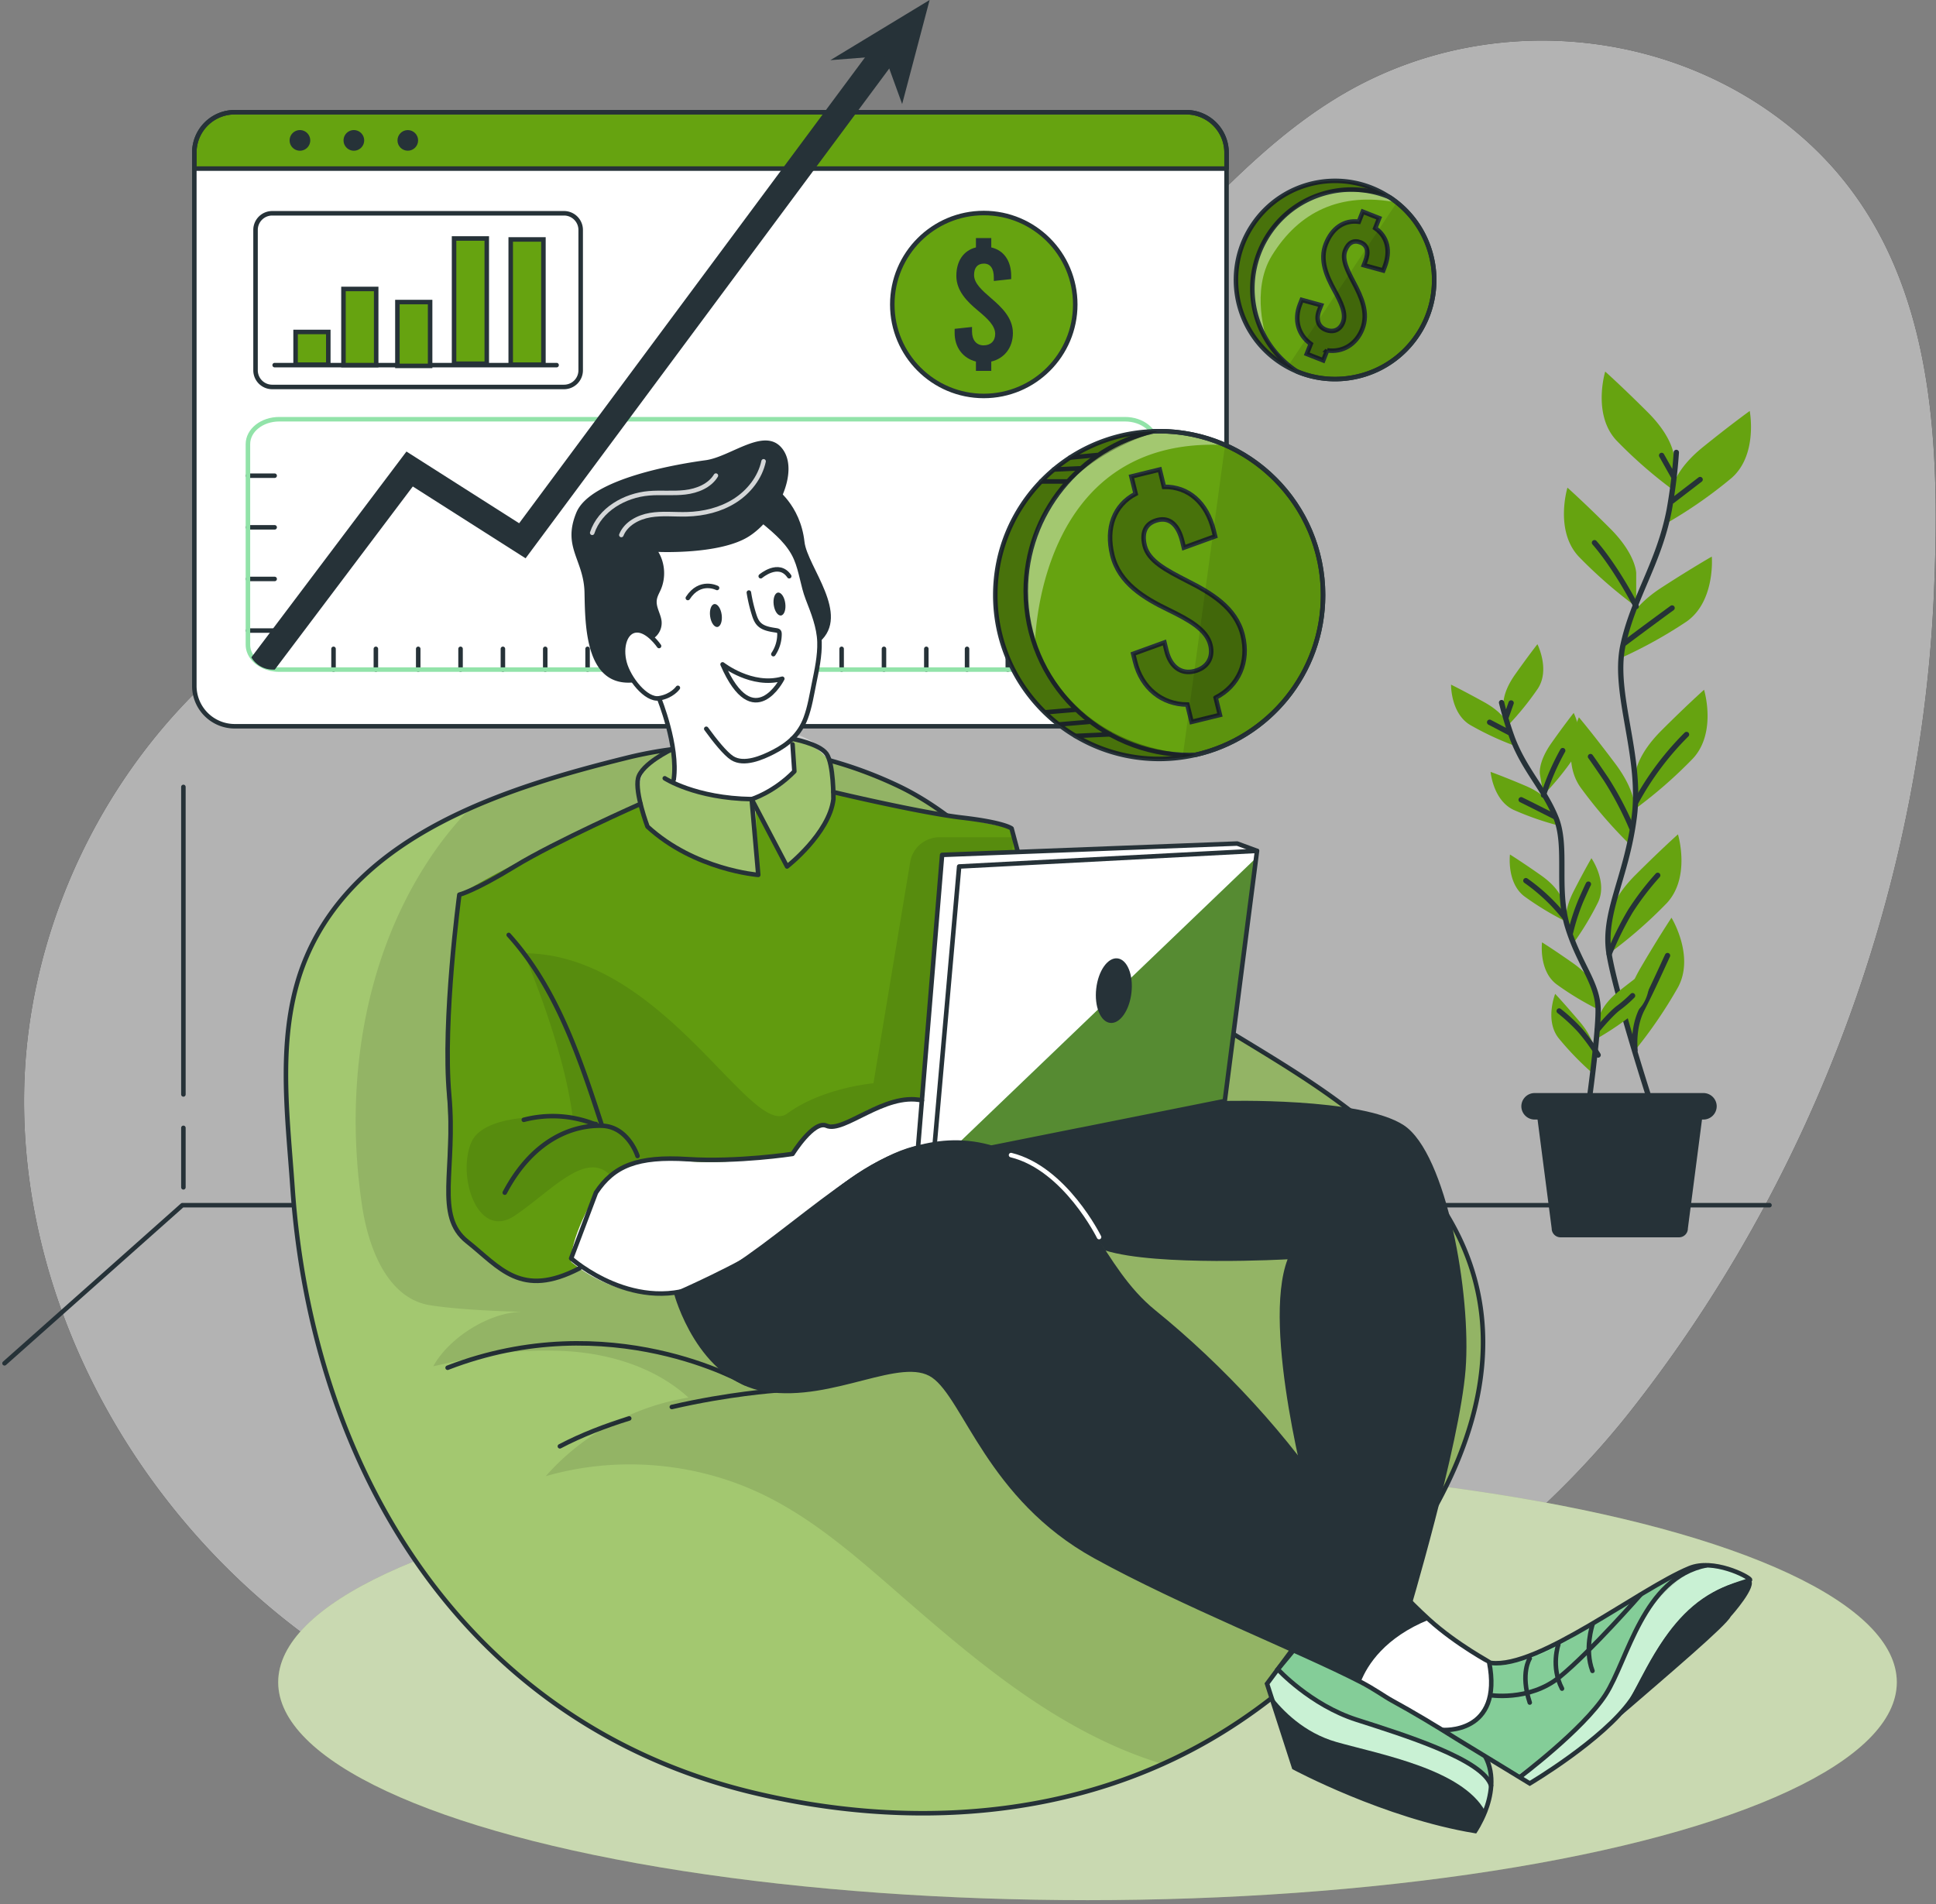 <svg xmlns="http://www.w3.org/2000/svg" width="429" height="422"><rect width="100%" height="100%" fill="#808080" stroke="none"/><g fill="none" fill-rule="evenodd"><g fill-rule="nonzero"><path fill="#000" d="M298.385 20.4c-21.819 12.483-37.202 33.474-55.859 50.32-23.037 20.801-51.585 35.442-81.919 42.013-24.955 5.406-51.114 5.483-75.206 13.943-46.96 16.49-79.195 65.433-80.05 115.196-.855 49.763 27.498 97.97 69.106 125.282a165.73 165.73 0 0 0 45.958 20.945c30.605 8.614 63.053 8.232 94.676 4.94 54.623-5.687 111.881-36.703 146.305-80.435 15.355-19.507 28.317-40.882 38.644-63.453 16.957-37.064 26.832-77.41 28.52-118.151 1.45-35.008-.029-73.8-27.768-99.304C373.116 6.249 330.942 1.773 298.385 20.4Z"/><path fill="#FFF" d="M298.385 20.4c-21.819 12.483-37.202 33.474-55.859 50.32-23.037 20.801-51.585 35.442-81.919 42.013-24.955 5.406-51.114 5.483-75.206 13.943-46.96 16.49-79.195 65.433-80.05 115.196-.855 49.763 27.498 97.97 69.106 125.282a165.73 165.73 0 0 0 45.958 20.945c30.605 8.614 63.053 8.232 94.676 4.94 54.623-5.687 111.881-36.703 146.305-80.435 15.355-19.507 28.317-40.882 38.644-63.453 16.957-37.064 26.832-77.41 28.52-118.151 1.45-35.008-.029-73.8-27.768-99.304C373.116 6.249 330.942 1.773 298.385 20.4Z" opacity=".7"/></g><g fill-rule="nonzero" transform="translate(61.647 324.522)"><ellipse cx="179.334" cy="48.296" fill="#92B263" rx="179.334" ry="48.296"/><ellipse cx="179.334" cy="48.296" fill="#FFF" opacity=".5" rx="179.334" ry="48.296"/></g><g transform="translate(43.06)"><path fill="#FFF" fill-rule="nonzero" d="M228.733 33.819v118.184a8.95 8.95 0 0 1-8.951 8.951H8.951A8.95 8.95 0 0 1 0 152.003V33.819a8.95 8.95 0 0 1 8.951-8.951h210.831a8.95 8.95 0 0 1 8.951 8.951Z"/><path fill="#66A310" fill-rule="nonzero" d="M228.733 33.819v3.544H0v-3.544a8.95 8.95 0 0 1 8.951-8.951h210.831a8.95 8.95 0 0 1 8.951 8.951Z"/><path stroke="#263238" stroke-linecap="round" stroke-linejoin="round" d="M228.733 33.819v118.184a8.95 8.95 0 0 1-8.951 8.951H8.951A8.95 8.95 0 0 1 0 152.003V33.819a8.95 8.95 0 0 1 8.951-8.951h210.831a8.95 8.95 0 0 1 8.951 8.951Z"/><path stroke="#263238" stroke-linecap="round" stroke-linejoin="round" d="M228.733 33.819v3.544H0v-3.544a8.95 8.95 0 0 1 8.951-8.951h210.831a8.95 8.95 0 0 1 8.951 8.951Z"/><path fill="#263238" fill-rule="nonzero" d="M25.687 31.115a2.285 2.285 0 1 1-4.57 0 2.285 2.285 0 0 1 4.57 0ZM37.638 31.115a2.285 2.285 0 1 1-4.57 0 2.285 2.285 0 0 1 4.57 0Z"/><circle cx="47.304" cy="31.115" r="2.285" fill="#263238" fill-rule="nonzero"/><g stroke="#263238"><path stroke-linecap="round" stroke-linejoin="round" d="M81.923 85.757H17.255a3.69 3.69 0 0 1-3.69-3.69V50.958a3.69 3.69 0 0 1 3.69-3.69h64.668a3.69 3.69 0 0 1 3.69 3.69v31.109a3.69 3.69 0 0 1-3.69 3.69ZM17.801 80.918h62.473"/><path fill="#66A310" fill-rule="nonzero" d="M22.439 73.569h7.248v7.248h-7.248zM33.05 64.039h7.248v16.879H33.05zM45.001 66.942h7.248v14.146h-7.248zM57.556 52.853h7.248v27.751h-7.248zM70.11 53.066h7.248v27.751H70.11z"/></g><g fill-rule="nonzero" transform="translate(154.665 47.211)"><circle cx="20.27" cy="20.27" r="20.27" fill="#66A310" stroke="#263238"/><path fill="#263238" d="M21.931 32.915v2.076h-3.397v-2.076c-2.869-.717-4.718-3.133-4.718-6.304v-.944l3.85-.415v.981c0 1.925.981 3.095 2.567 3.095 1.585 0 2.567-.981 2.567-2.529 0-1.85-1.736-3.435-3.775-5.134-2.416-2-4.832-4.379-4.832-7.738 0-3.284 1.585-5.624 4.341-6.304V5.547h3.397v2.076c2.793.642 4.416 2.982 4.416 6.341v.679l-3.85.415v-.755c0-2.038-.793-3.095-2.189-3.095s-2.189.868-2.189 2.529c0 1.85 1.774 3.397 3.775 5.134 2.378 2.038 4.831 4.379 4.831 7.738 0 3.21-1.888 5.626-4.794 6.306Z"/></g><g stroke="#263238" stroke-linecap="round" stroke-linejoin="round"><path d="M11.878 105.425h5.923M11.878 116.866h5.923M11.878 128.307h5.923M11.878 139.748h5.923"/></g><g stroke="#263238" stroke-linecap="round" stroke-linejoin="round"><path d="M30.847 148.395v-4.599M40.23 148.395v-4.599M49.613 148.395v-4.599M58.995 148.395v-4.599M68.378 148.395v-4.599M77.76 148.395v-4.599M87.143 148.395v-4.599M96.525 148.395v-4.599M105.908 148.395v-4.599M115.29 148.395v-4.599M124.673 148.395v-4.599M134.056 148.395v-4.599M143.438 148.395v-4.599M152.821 148.395v-4.599M162.203 148.395v-4.599M171.23 148.395v-4.599M180.257 148.395v-4.599M189.284 148.395v-4.599"/></g><path stroke="#92E3A9" stroke-linecap="round" stroke-linejoin="round" d="M213.164 98.419v44.464c0 3.045-3.1 5.511-6.926 5.511H18.804c-2.543 0-4.771-1.089-5.969-2.717-.605-.819-.956-1.773-.956-2.794V98.419c0-3.045 3.1-5.511 6.926-5.511H206.24c3.824 0 6.924 2.466 6.924 5.511Z"/><g fill="#263238" fill-rule="nonzero"><path d="M156.12 12.313 96.288 92.908 73.405 123.73l-24.993-15.917-30.581 40.582h-.443a5.498 5.498 0 0 1-4.75-2.717l34.367-45.611 24.973 15.897 17.111-23.056 62.385-84.034 4.646 3.439Z"/><path d="M140.937 13.335 162.934 0l-6.085 23.06-3.876-10.668z"/></g></g><g stroke="#263238" stroke-linecap="round" stroke-linejoin="round"><path d="M392.105 267.093H40.417L1 302.139M40.639 242.55v-68.152M40.639 263.136v-13.182"/></g><path fill="#66A310" fill-rule="nonzero" d="M370.936 101.293s0-4.118-5.769-9.887-9.469-9.058-9.469-9.058-2.884 9.469 2.466 15.237a101.188 101.188 0 0 0 12.771 11.148v-7.44h.001ZM362.569 127.017s0-4.118-5.769-9.887-9.468-9.057-9.468-9.057-2.885 9.469 2.466 15.238a101.954 101.954 0 0 0 12.771 11.148v-7.442Z"/><path fill="#66A310" fill-rule="nonzero" d="M370.574 108.309s.432-4.097 6.779-9.225c6.347-5.128 10.374-8.005 10.374-8.005s1.867 9.754-4.069 14.889a100.952 100.952 0 0 1-13.872 9.712l.788-7.371ZM360.465 138.687s.864-4.027 7.706-8.458c6.842-4.431 11.148-6.877 11.148-6.877s.836 9.866-5.574 14.387c-4.7 3.14-9.655 5.88-14.813 8.193l1.533-7.245ZM362.367 171.803s0-4.118 5.762-9.88c5.762-5.762 9.476-9.057 9.476-9.057s2.884 9.475-2.473 15.237a100.985 100.985 0 0 1-12.764 11.148v-7.448h-.001Z"/><path fill="#66A310" fill-rule="nonzero" d="M362.269 179.891s.585-4.076-4.306-10.604-8.089-10.319-8.089-10.319-4.18 8.967.286 15.439a101.488 101.488 0 0 0 11.057 12.82l1.052-7.336ZM356.584 203.845s0-4.118 5.762-9.88c5.762-5.762 9.475-9.057 9.475-9.057s2.884 9.475-2.473 15.237a100.916 100.916 0 0 1-12.764 11.148v-7.448ZM360.43 225.569s-1.038-3.985 3.087-11.036 6.87-11.148 6.87-11.148 5.184 8.437 1.47 15.37a101.394 101.394 0 0 1-9.538 13.99l-1.889-7.176Z"/><path stroke="#263238" stroke-linecap="round" stroke-linejoin="round" stroke-width="1.177" d="M371.459 100.269a117.426 117.426 0 0 1-1.582 12.785c-2.278 11.775-7.978 19.376-10.256 30.008-2.278 10.632 4.264 24.344 2.515 38.007-1.749 13.663-7.072 21.257-5.574 30.377 1.498 9.12 9.496 33.805 9.496 33.805M370.518 111.048l6.215-4.773M370.804 105.557l-2.6-4.626"/><path stroke="#263238" stroke-linecap="round" stroke-linejoin="round" stroke-width="1.177" d="M359.97 142.547s5.198-3.902 10.548-7.803M362.569 134.409s-4.334-8.5-9.246-14.137M362.569 177.662a64.515 64.515 0 0 1 11.148-14.882M361.558 183.445a73.255 73.255 0 0 0-5.637-10.716c-3.038-4.48-3.484-5.058-3.484-5.058M356.584 211.419a69.144 69.144 0 0 1 4.682-9.476 60.875 60.875 0 0 1 6.068-7.95M362.311 232.739s-.606-4.933 1.561-9.12c2.167-4.187 4.619-9.685 5.637-11.844"/><path fill="#66A310" fill-rule="nonzero" d="M333.181 156.314s-.453-2.578 2.543-6.821 4.954-6.723 4.954-6.723 2.836 5.623.104 9.824a64.417 64.417 0 0 1-6.8 8.361l-.801-4.641ZM341.221 171.538s-.453-2.585 2.536-6.828 4.961-6.71 4.961-6.71 2.836 5.63.105 9.824a64.118 64.118 0 0 1-6.8 8.361l-.802-4.647Z"/><path fill="#66A310" fill-rule="nonzero" d="M334.17 160.676s-.697-2.522-5.253-5.044c-4.557-2.522-7.378-3.902-7.378-3.902s-.112 6.27 4.18 8.904a64.807 64.807 0 0 0 9.754 4.577l-1.303-4.535ZM343.806 178.624s-.982-2.432-5.755-4.466c-4.773-2.034-7.748-3.093-7.748-3.093s.55 6.271 5.079 8.41a64.715 64.715 0 0 0 10.179 3.532l-1.755-4.383ZM346.209 199.602s-.446-2.585-4.689-5.574-6.925-4.654-6.925-4.654-.78 6.271 3.205 9.287a64.28 64.28 0 0 0 9.211 5.574l-.802-4.633Z"/><path fill="#66A310" fill-rule="nonzero" d="M347.143 204.66s-.808-2.494 1.547-7.114c2.355-4.619 3.957-7.35 3.957-7.35s3.602 5.17 1.498 9.712a64.677 64.677 0 0 1-5.574 9.239l-1.428-4.487ZM354.382 225.493s.3-2.606 4.362-5.832 6.647-5.037 6.647-5.037 1.136 6.194-2.668 9.455a64.756 64.756 0 0 1-8.876 6.103l.535-4.689ZM353.309 219.069s-.446-2.585-4.689-5.574-6.918-4.654-6.918-4.654-.78 6.271 3.198 9.287a64.205 64.205 0 0 0 9.218 5.574l-.809-4.633ZM353.253 233.108s.223-2.613-3.121-6.577-5.518-6.271-5.518-6.271-2.341 5.853.746 9.796a64.78 64.78 0 0 0 7.497 7.755l.396-4.703Z"/><path stroke="#263238" stroke-linecap="round" stroke-linejoin="round" stroke-width="1.177" d="M332.735 155.708a74.116 74.116 0 0 0 2.383 7.852c2.703 7.135 7.1 11.28 9.685 17.704 2.585 6.424 0 15.725 2.55 24.1 2.55 8.375 6.744 12.541 6.779 18.45.035 5.908-2.285 22.233-2.285 22.233M334.497 162.383l-4.41-2.313M333.724 158.976l1.129-3.184"/><path stroke="#263238" stroke-linecap="round" stroke-linejoin="round" stroke-width="1.177" d="M344.537 180.992s-3.686-1.881-7.462-3.748M342.022 176.213a52.976 52.976 0 0 1 4.264-9.866M346.718 203.295a40.965 40.965 0 0 0-8.598-8.124M347.979 206.813a46.286 46.286 0 0 1 2.369-7.316c1.393-3.142 1.63-3.553 1.63-3.553M353.936 228.272s2.919-3.581 4.745-4.926a25.672 25.672 0 0 0 3.079-2.682M354.131 233.813a44.424 44.424 0 0 0-3.964-5.435 38.938 38.938 0 0 0-4.668-4.327M352.856 267.811c-.146-2-.824-3.924-1.965-5.574-1.818-2.397-3.957-5.574-4.821-6.821"/><path fill="#263238" fill-rule="nonzero" d="M372.058 274.215h-26.26a1.958 1.958 0 0 1-1.958-1.958l-3.769-29.061h37.714l-3.769 29.061a1.958 1.958 0 0 1-1.958 1.958Z"/><path fill="#263238" fill-rule="nonzero" d="M377.451 248.115h-37.38a2.954 2.954 0 0 1-2.954-2.926 2.946 2.946 0 0 1 2.947-2.947h37.387a2.947 2.947 0 0 1 2.954 2.94v.007a2.954 2.954 0 0 1-2.954 2.926Z"/><path fill="#66A310" fill-rule="nonzero" d="M293.178 131.886c0 17.228-12.015 31.664-28.131 35.369-.04.013-.066.013-.106.026-.953.212-1.905.397-2.885.543-1.694.238-3.427.37-5.187.37-20.06 0-36.322-16.262-36.322-36.309 0-19.61 15.548-35.594 34.985-36.282.331-.027.675-.027 1.019-.027.106-.013.212-.013.318-.013.119 0 .251 0 .37.013a35.742 35.742 0 0 1 14.224 3.057c12.783 5.611 21.715 18.393 21.715 33.253Z"/><path fill="#FFF" fill-rule="nonzero" d="M271.464 98.634c-41.932-2.183-42.131 44.367-42.131 44.367s-6.404-15.19 4.049-32.021c5.835-9.408 16.011-13.563 23.857-15.402a35.732 35.732 0 0 1 14.225 3.056Z" opacity=".4"/><path stroke="#263238" stroke-linecap="round" stroke-linejoin="round" d="M293.178 131.886c0 17.268-12.068 31.73-28.237 35.395a35.985 35.985 0 0 1-8.071.913c-20.06 0-36.322-16.262-36.322-36.309 0-19.61 15.548-35.594 34.985-36.282.437-.026.887-.04 1.336-.04 20.046.001 36.309 16.263 36.309 36.323Z"/><path stroke="#263238" stroke-linecap="round" stroke-linejoin="round" d="M293.178 131.886c0 17.268-12.068 31.73-28.237 35.395-.437.027-.886.04-1.336.04-20.06 0-36.309-16.262-36.309-36.322 0-17.268 12.068-31.73 28.237-35.396.437-.026.887-.04 1.336-.04 20.046.001 36.309 16.263 36.309 36.323Z"/><path stroke="#263238" d="m269.38 154.611.941 3.835-6.276 1.539-.941-3.835c-5.625-.025-10.136-3.65-11.573-9.507l-.427-1.743 6.924-2.512.444 1.813c.872 3.557 3.215 5.274 6.144 4.555 2.928-.719 4.297-2.976 3.596-5.835-.839-3.415-4.764-5.558-9.3-7.772-5.369-2.601-10.909-5.9-12.431-12.105-1.487-6.067.38-11.109 5.164-13.612l-.941-3.835 6.275-1.539.941 3.835c5.451-.081 9.509 3.508 11.031 9.713l.308 1.255-6.924 2.511-.342-1.394c-.924-3.766-2.867-5.359-5.447-4.726-2.579.633-3.652 2.595-2.898 5.664.837 3.415 4.816 5.471 9.298 7.772 5.317 2.69 10.91 5.901 12.432 12.106 1.455 5.926-.937 11.244-5.998 13.817Z"/><path fill="#000" fill-rule="nonzero" d="m269.38 154.611.941 3.835-6.276 1.539-.941-3.835c-5.625-.025-10.136-3.65-11.573-9.507l-.427-1.743 6.924-2.512.444 1.813c.872 3.557 3.215 5.274 6.144 4.555 2.928-.719 4.297-2.976 3.596-5.835-.839-3.415-4.764-5.558-9.3-7.772-5.369-2.601-10.909-5.9-12.431-12.105-1.487-6.067.38-11.109 5.164-13.612l-.941-3.835 6.275-1.539.941 3.835c5.451-.081 9.509 3.508 11.031 9.713l.308 1.255-6.924 2.511-.342-1.394c-.924-3.766-2.867-5.359-5.447-4.726-2.579.633-3.652 2.595-2.898 5.664.837 3.415 4.816 5.471 9.298 7.772 5.317 2.69 10.91 5.901 12.432 12.106 1.455 5.926-.937 11.244-5.998 13.817Z" opacity=".3"/><path stroke="#263238" stroke-linecap="round" stroke-linejoin="round" d="m238.312 163.1 7.671-.352M234.62 160.553l6.695-.568M231.617 157.86l6.695-.567M230.702 106.701h5.732M233.532 104.057l5.707-.259M237.106 101.413l6.023-.567"/><path fill="#000" fill-rule="nonzero" d="M265.046 167.255c-.04.013-.066.013-.106.026a35.985 35.985 0 0 1-8.071.913c-20.06 0-36.322-16.262-36.322-36.309 0-19.61 15.548-35.594 34.985-36.282.331-.027.675-.027 1.019-.027-8.852 2.792-23.699 9.924-27.668 24.797-5.637 21.119 7.04 45.109 36.163 46.882Z" opacity=".3"/><path fill="#000" fill-rule="nonzero" d="M293.178 131.886c0 17.228-12.015 31.664-28.131 35.369-.04.013-.066.013-.106.026-.953.212-1.905.397-2.885.543l9.408-69.19c12.782 5.61 21.714 18.392 21.714 33.252Z" opacity=".1"/><path fill="#66A310" fill-rule="nonzero" d="M313.78 74.724c-6.034 8.535-17.043 11.472-26.305 7.635-.04-.013-.093-.04-.132-.053a22.548 22.548 0 0 1-2.051-.992 20.956 20.956 0 0 1-2.117-1.323c-9.911-7-12.266-20.708-5.266-30.619 6.735-9.527 19.663-12.068 29.454-6.007.172.093.331.199.49.304.225.132.45.291.675.45.344.238.675.49.992.754 9.05 7.171 11.021 20.297 4.26 29.851Z"/><path fill="#FFF" fill-rule="nonzero" d="M280.642 75.023s-3.596-10.57 1.18-18.348c5.993-9.758 15.188-14.202 27.696-11.802 0 0-6.783-4.578-18.132-1.329-11.347 3.248-17.436 18.863-10.744 31.479Z" opacity=".4"/><path stroke="#263238" stroke-linecap="round" stroke-linejoin="round" d="M313.777 74.729c-6.028 8.529-17.038 11.46-26.304 7.626a21.79 21.79 0 0 1-4.306-2.367c-9.908-7.003-12.264-20.713-5.266-30.614 6.846-9.686 20.106-12.154 29.947-5.708.225.139.452.29.674.447 9.903 6.998 12.258 20.708 5.255 30.616Z"/><path stroke="#263238" stroke-linecap="round" stroke-linejoin="round" d="M313.777 74.729c-6.028 8.529-17.038 11.46-26.304 7.626a13.09 13.09 0 0 1-.674-.447c-9.908-7.003-12.257-20.708-5.254-30.616 6.028-8.529 17.038-11.46 26.304-7.626.225.139.452.29.674.447 9.902 6.998 12.257 20.708 5.254 30.616Z"/><path stroke="#263238" d="m294.089 77.646-.874 2.223-3.637-1.431.874-2.223c-2.77-1.976-3.732-5.341-2.397-8.736l.398-1.01 4.297 1.176-.413 1.051c-.811 2.062-.253 3.727 1.445 4.395 1.697.667 3.161.03 3.813-1.627.778-1.98-.413-4.409-1.88-7.086-1.744-3.159-3.329-6.722-1.914-10.319 1.383-3.516 4.066-5.355 7.302-4.921l.874-2.223 3.637 1.43-.874 2.223c2.72 1.863 3.473 5.052 2.058 8.649l-.286.727-4.297-1.176.318-.808c.858-2.182.454-3.648-1.041-4.235-1.495-.588-2.71.007-3.409 1.786-.779 1.979.469 4.384 1.88 7.085 1.688 3.185 3.329 6.724 1.914 10.32-1.351 3.435-4.389 5.227-7.788 4.73Z"/><path fill="#000" fill-rule="nonzero" d="m294.089 77.646-.874 2.223-3.637-1.431.874-2.223c-2.77-1.976-3.732-5.341-2.397-8.736l.398-1.01 4.297 1.176-.413 1.051c-.811 2.062-.253 3.727 1.445 4.395 1.697.667 3.161.03 3.813-1.627.778-1.98-.413-4.409-1.88-7.086-1.744-3.159-3.329-6.722-1.914-10.319 1.383-3.516 4.066-5.355 7.302-4.921l.874-2.223 3.637 1.43-.874 2.223c2.72 1.863 3.473 5.052 2.058 8.649l-.286.727-4.297-1.176.318-.808c.858-2.182.454-3.648-1.041-4.235-1.495-.588-2.71.007-3.409 1.786-.779 1.979.469 4.384 1.88 7.085 1.688 3.185 3.329 6.724 1.914 10.32-1.351 3.435-4.389 5.227-7.788 4.73Z" opacity=".3"/><path fill="#000" fill-rule="nonzero" d="M307.362 43.364c-6.034-1.072-13.602-1.667-17.704.966-7.529 4.83-12.213 10.916-12.147 20.787.066 9.871 9.289 16.791 9.289 16.791l.542.397a21.896 21.896 0 0 1-4.168-2.316c-9.911-7-12.266-20.708-5.266-30.619 6.735-9.526 19.663-12.066 29.454-6.006Z" opacity=".3"/><path fill="#000" fill-rule="nonzero" d="M313.78 74.724c-6.034 8.535-17.043 11.472-26.305 7.635-.04-.013-.093-.04-.132-.053a22.548 22.548 0 0 1-2.051-.992l24.228-36.441c9.05 7.171 11.021 20.297 4.26 29.851Z" opacity=".1"/><path fill="#66A310" fill-rule="nonzero" d="M302.461 356.331c-9.365 11.118-20.361 20.86-32.843 28.349a115.676 115.676 0 0 1-11.995 6.259c-28.41 12.774-60.791 13.602-91.076 6.259C102.881 381.77 69.1 325.571 64.814 263.185c-1.157-16.866-3.738-35.072 3.093-51.11 6.771-15.904 20.641-25.987 36.265-32.928 11.337-5.042 23.588-8.439 34.718-11.203 20.264-5.029 41.27-2.728 60.084 6.198 13.091 6.211 22.419 16.964 33.428 26.085a328.289 328.289 0 0 0 38.542 27.485c18.51 11.289 37.458 21.944 49.283 40.905 18.852 30.212 2.936 63.116-17.766 87.714Z"/><path fill="#FFF" fill-rule="nonzero" d="M302.461 356.331c-9.365 11.118-20.361 20.86-32.843 28.349a115.676 115.676 0 0 1-11.995 6.259c-28.41 12.774-60.791 13.602-91.076 6.259C102.881 381.77 69.1 325.571 64.814 263.185c-1.157-16.866-3.738-35.072 3.093-51.11 6.771-15.904 20.641-25.987 36.265-32.928 11.337-5.042 23.588-8.439 34.718-11.203 20.264-5.029 41.27-2.728 60.084 6.198 13.091 6.211 22.419 16.964 33.428 26.085a328.289 328.289 0 0 0 38.542 27.485c18.51 11.289 37.458 21.944 49.283 40.905 18.852 30.212 2.936 63.116-17.766 87.714Z" opacity=".4"/><path stroke="#263238" d="M235.922 203.097a312.374 312.374 0 0 1-3.519-2.873c-11.012-9.117-20.34-19.872-33.427-26.082-18.816-8.929-39.828-11.225-60.086-6.197-26.467 6.569-59.301 16.683-70.984 44.132-6.827 16.04-4.248 34.242-3.089 51.104 4.288 62.39 38.06 118.59 101.728 134.021 34.647 8.397 72.022 6.1 103.077-12.523 12.475-7.481 23.478-17.234 32.833-28.348 20.703-24.597 36.628-57.504 17.778-87.716-11.827-18.957-30.774-29.611-49.29-40.9a329.309 329.309 0 0 1-35.021-24.618Z"/><path stroke="#263238" stroke-linecap="round" stroke-linejoin="round" d="M139.431 314.351c-5.252 1.622-10.544 3.651-15.367 6.181M171.921 308.175s-10.411.711-23.055 3.643M165.131 306.568s-29.883-17.381-65.945-3.45"/><path fill="#000" fill-rule="nonzero" d="M302.461 356.331c-9.365 11.118-20.361 20.86-32.843 28.349a115.676 115.676 0 0 1-11.995 6.259 92.92 92.92 0 0 1-9.572-3.507c-18.656-8.013-34.317-21.53-49.624-34.877-9.231-8.037-18.607-16.196-29.653-21.469-14.759-7.051-32.137-8.476-47.846-3.933 8.11-9.219 19.509-15.49 31.638-17.414-7.891-7.185-18.887-10.205-29.567-10.4-10.68-.207-16.562 1.12-26.986 3.458 3.483-6.418 12.75-12.226 20.057-12.056-7.307-.171-15.648-.658-20.775-1.473-9.438-1.522-13.651-12.616-15.064-22.054-3.897-25.987.049-53.691 14.236-75.794 2.971-4.628 6.211-8.695 9.706-12.275 11.337-5.042 23.588-8.439 34.718-11.203 20.264-5.029 41.27-2.728 60.084 6.198 13.091 6.211 22.419 16.964 33.428 26.085a328.289 328.289 0 0 0 38.542 27.485c18.51 11.289 37.458 21.944 49.283 40.905 18.851 30.214 2.935 63.118-17.767 87.716Z" opacity=".1"/><path fill="#FFF" fill-rule="nonzero" d="M312.841 355.594s8.402 7.072 17.564 12.945c11.893.799 6.56 15.176 6.56 15.176l-10.18 6.543s-17.388-13.82-26.878-18.31c-9.49-4.49 12.934-16.354 12.934-16.354Z"/><path fill="#000" fill-rule="nonzero" d="M228.39 204.274s-1.633-16.132-4.229-20.665l-39.481-8.068v-3.056s.911-5.324-7.89-8.653c-8.801-3.329-27.135.999-31.865 4.577-4.73 3.578-2.997 9.739-2.997 9.739s-15.908 8.06-23.062 11.126c-7.154 3.065-17.079 9-17.079 9s-3.233 37.072-2.6 45.682-.514 16.711.221 21.482c.736 4.772 1.32 7.483 6.326 11.542 5.006 4.059 9.542 10.05 22.658 4.107l-1.829-1.447 86.341-29.031 15.486-46.335Z" opacity=".3"/><path fill="#66A310" fill-rule="nonzero" d="M228.39 204.274s-1.633-16.132-4.229-20.665l-39.481-8.068v-3.056s.911-5.324-7.89-8.653c-8.801-3.329-27.135.999-31.865 4.577-4.73 3.578-2.997 9.739-2.997 9.739s-15.908 8.06-23.062 11.126c-7.154 3.065-17.079 9-17.079 9s-3.233 37.072-2.6 45.682-.514 16.711.221 21.482c.736 4.772 1.32 7.483 6.326 11.542 5.006 4.059 9.542 10.05 22.658 4.107l-1.829-1.447 86.341-29.031 15.486-46.335Z"/><path fill="#000" fill-rule="nonzero" d="M228.39 204.274s-1.633-16.132-4.229-20.665l-39.481-8.068v-3.056s.911-5.324-7.89-8.653c-8.801-3.329-27.135.999-31.865 4.577-4.73 3.578-2.997 9.739-2.997 9.739s-15.908 8.06-23.062 11.126c-7.154 3.065-17.079 9-17.079 9s-3.233 37.072-2.6 45.682-.514 16.711.221 21.482c.736 4.772 1.32 7.483 6.326 11.542 5.006 4.059 9.542 10.05 22.658 4.107l-1.829-1.447 86.341-29.031 15.486-46.335Z" opacity=".05"/><path fill="#000" fill-rule="nonzero" d="M224.68 185.556h-16.517a6.562 6.562 0 0 0-6.473 5.486l-8.142 49.035s-11.207.932-19.147 6.728c-7.939 5.796-27.469-35.521-58.334-35.541 0 0 8.881 20.296 10.852 36.496 0 0-19.291-2.099-22.494 5.449-3.204 7.548 1.456 21.7 9.611 16.225 8.155-5.474 15.797-14.638 21.296-8.891 5.499 5.747 29.798 8.891 29.798 8.891l37.471-18.824 14.533-6.831 7.546-58.223Z" opacity=".1"/><path fill="#FFF" fill-rule="nonzero" d="M172.229 161.283s9.383 2.603 10.902 5.748c1.519 3.145 1.363 11.119 1.363 11.119s-2.556 7.081-10.092 13.881l-7.004-13.881.627 15.746s-13.278-2.21-18.913-6.458l-5.635-4.247s-2.425-7.972-2.081-10.705c.344-2.734 10.507-8.217 10.507-8.217l20.326-2.986Z" opacity=".4"/><path fill="#92E3A9" fill-rule="nonzero" d="M328.467 403.994c-.257-.577 3.853-7.83.635-15.224-3.218-7.395-8.35-4.544-8.35-4.544s-14.61-9.297-20.751-12.233c-6.141-2.937-12.749-7.58-12.749-7.58l-6.487 8.737 5.996 18.563 41.706 12.281Z"/><path fill="#92E3A9" fill-rule="nonzero" d="m320.216 383.777 18.763 11.466s13.186-8.463 19.482-14.305c6.296-5.842 20.369-18.273 20.369-18.273l8.985-12.114s-6.245-7.72-16.644-1.515c-13.44 8.019-29.829 19.614-40.766 19.503 0 0 2.157 13.431-10.189 15.238"/><path fill="#FFF" fill-rule="nonzero" d="M169.048 112.797s8.515 12.879 10.064 17.05c1.549 4.171 2.799 10.344 2.484 13.31-.315 2.966-3.422 18.879-5.03 19.344l-1.51 1.707.968 6.74s-6.66 11.517-26.242 3.075c0 0-.764-13.447-3.144-17.664-2.38-4.217-5.942.8-9.505-11.39-3.563-12.19 7.798-24.947 7.798-24.947l24.117-7.225Z"/><path fill="#FFF" fill-rule="nonzero" d="M379.705 346.794s-9.64 1.673-12.774 7.383c-3.133 5.71-9.138 16.325-11.189 21.457-2.052 5.131-19.016 17.522-19.016 17.522l2.253 2.088s13.804-8.534 22.128-16.643c8.325-8.109 26.704-28.509 26.704-28.509s-1.312-1.313-8.106-3.298ZM283.145 369.945l-2.38 3.206 7.336 15.222 40.367 14.51 1.872-5.914s.624-6.02-13.546-10.555c-14.169-4.535-22.809-7.568-26.839-10.704-4.031-3.137-6.81-5.765-6.81-5.765Z" opacity=".5"/><path fill="#FFF" fill-rule="nonzero" d="M149.875 256.897s-12.361-1.855-18.132 8.255c-5.771 10.111-5.181 14.488-5.181 14.488s8.165 7.421 19.394 7.041c11.229-.38 27.597-13.322 32.926-17.509 5.329-4.187 18.771-16.178 27.942-13.703l1.011-8.671s-.891-3.887-8.737-2.842c-7.845 1.045-10.921 5.523-13.444 5.523-2.523 0-4.92-2.434-10.034 6.251.001.001-17.83 3.165-25.745 1.167Z"/><path stroke="#263238" stroke-linecap="round" stroke-linejoin="round" d="M165.944 131.324a33.96 33.96 0 0 0 1.12 4.786c.236.756.512 1.526 1.046 2.111.945 1.035 2.459 1.264 3.845 1.474.228.035.477.082.625.259.134.161.148.388.148.598a7.979 7.979 0 0 1-1.355 4.417"/><path fill="#000" fill-rule="nonzero" d="m291.443 359.612-8.298 10.333s9.104 8.407 18.527 11.523c9.423 3.116 25.907 9.023 28.667 13.536l-1.061-5.433s-25.785-15.82-31.712-19.596c-5.926-3.776-6.123-10.363-6.123-10.363Z" opacity=".1"/><path fill="#000" fill-rule="nonzero" d="m320.216 383.777 16.51 9.379s8.129-5.558 12.148-9.698c4.02-4.14 8.923-8.662 11.954-17.876 4.189-12.734 16.192-18.788 16.192-18.788s-16.691 7.855-25.38 14.026c-8.689 6.172-17.158 8.736-22.076 8.318 0 .001 3.95 12.506-9.348 14.639Z" opacity=".1"/><path fill="#FFF" fill-rule="nonzero" stroke="#263238" stroke-linecap="round" stroke-linejoin="round" d="M160.117 147.24s6.489 5.089 13.233 3.181c0 0-6.362 12.596-13.233-3.181Z"/><path fill="#263238" fill-rule="nonzero" d="M159.918 136.239c.188 1.401-.234 2.614-.941 2.709-.707.094-1.432-.965-1.62-2.366-.188-1.401.234-2.614.941-2.709.707-.095 1.433.965 1.62 2.366ZM174.007 133.696c.188 1.401-.233 2.614-.941 2.709-.707.095-1.432-.965-1.62-2.366-.188-1.401.234-2.614.941-2.709.708-.095 1.433.964 1.62 2.366Z"/><path stroke="#263238" stroke-linecap="round" stroke-linejoin="round" d="M158.894 130.302s-3.783-1.949-6.475 2.228M168.57 127.703s3.991-3.434 6.312 0M146.041 143.17s-2.433-3.592-4.982-3.476c-2.549.116-3.592 3.708-2.665 7.184s4.751 8.343 7.647 7.879c2.897-.464 4.171-2.318 4.171-2.318"/><path stroke="#263238" stroke-linecap="round" stroke-linejoin="round" d="M169.336 115.705c2.735 2.263 5.621 4.741 7.051 8.077 1.218 2.84 1.495 5.983 2.611 8.866 1.189 3.072 2.497 6.286 2.595 9.636.09 3.05-.603 6.22-1.21 9.189-.525 2.57-.931 5.22-1.854 7.685-1.344 3.59-3.839 5.798-7.181 7.504-2.431 1.241-6.48 3.022-9.106 1.342-1.531-.98-3.827-3.858-5.741-6.491M146.041 154.757s4.298 10.542 3.255 17.958"/><path fill="#263238" fill-rule="nonzero" d="M144.937 141.399a4.16 4.16 0 0 0 1.667-3.708c-.162-1.622-1.287-3.119-1.063-4.734.11-.792.536-1.498.859-2.229 1.184-2.67.985-5.91-.517-8.414 0 0 13.658.639 20.06-3.433 6.403-4.071 11.274-14.476 7.406-19.452-3.868-4.976-11.408 1.81-16.987 2.563-5.579.754-25.483 3.921-28.65 11.611-3.167 7.69 1.659 10.411 1.809 17.721.151 7.31.143 21.156 11.079 19.888 0 0-4.089-5.29-1.251-10.743 1.935-2.322 5.588.93 5.588.93Z"/><path fill="#263238" fill-rule="nonzero" d="M171.726 108.07s5.623 3.752 6.541 12.008c.609 5.482 10.335 16.13 3.326 22.204 0 0-1.635-6.454-2.595-9.636-.96-3.181-2.184-8.985-3.796-11.013-1.613-2.028-10.154-8.96-10.154-8.96l6.678-4.603Z"/><path stroke="#263238" stroke-linecap="round" stroke-linejoin="round" d="M147.303 172.485s6.74 4.433 19.259 4.619l1.463 16.791s-14.071-1.075-24.548-10.705c0 0-2.828-7.489-2.081-10.705.746-3.216 7.453-6.412 7.453-6.412"/><path stroke="#263238" stroke-linecap="round" stroke-linejoin="round" d="m175.621 164.972.403 5.977c-4.55 4.664-9.462 6.157-9.462 6.157l7.84 14.925s9.344-7.276 10.277-14.925c0 0 .077-7.836-1.547-10.074-1.624-2.239-7.57-3.294-7.57-3.294"/><path stroke="#FFF" stroke-linecap="round" stroke-linejoin="round" d="M137.682 118.566c1.014-2.513 3.736-3.956 6.408-4.405 2.672-.45 5.406-.116 8.115-.188 3.712-.097 7.458-.992 10.596-2.978 3.138-1.986 5.618-5.13 6.404-8.759" opacity=".8"/><path stroke="#FFF" stroke-linecap="round" stroke-linejoin="round" d="M131.227 118.083c1.696-5.135 7.174-8.3 12.563-8.757 2.669-.227 5.368.088 8.028-.225s5.429-1.411 6.819-3.701" opacity=".8"/><path stroke="#263238" stroke-linecap="round" stroke-linejoin="round" d="M128.391 281.088c-12.979 6.74-17.62-.193-24.858-5.934-7.239-5.741-2.496-15.975-3.994-32.449-1.498-16.474 2.246-44.43 2.246-44.43s3.245-.749 12.231-6.245 27.911-13.881 27.911-13.881"/><path stroke="#263238" stroke-linecap="round" stroke-linejoin="round" d="M141.271 256.195s-2.062-6.53-7.886-6.707c-5.824-.176-14.999 2.451-21.533 14.826M132.059 249.1c-.362.006-.71-.127-1.05-.25a25.295 25.295 0 0 0-14.941-.675M112.724 207.201c10.581 11.699 15.745 27.179 20.636 42.176M184.68 175.541s19.203 4.579 28.579 5.669c9.376 1.09 10.902 2.398 10.902 2.398l1.744 6.542"/><path fill="#FFF" fill-rule="nonzero" d="m274.155 186.947-65.393 2.515-5.343 67.252h11.203l56.777-12.717 7.144-55.432z"/><g fill-rule="nonzero"><path fill="#92E3A9" d="m206.824 258.706 71.514-68.556-6.939 53.847z"/><path fill="#3C6600" d="m206.824 258.706 71.514-68.556-6.939 53.847z" opacity=".7"/></g><path stroke="#263238" stroke-linecap="round" stroke-linejoin="round" d="m206.824 256.897 5.715-64.867 66.004-3.465-7.144 55.432z"/><path fill="#263238" fill-rule="nonzero" d="M250.721 219.987c-.446 3.95-2.556 6.954-4.712 6.71-2.156-.244-3.542-3.643-3.096-7.592.446-3.95 2.556-6.954 4.712-6.71 2.156.244 3.543 3.643 3.096 7.592ZM271.399 243.997s30.22-.859 39.672 5.38c9.453 6.239 14.994 37.531 13.69 54.154-1.304 16.624-12.712 54.76-12.712 54.76l-21.839-24.772s-10.756-39.114-4.889-54.434c0 0-29.01 1.63-40.418-1.956 0 0-10.232-16.747-27.769-22.292l54.265-10.84Z"/><path stroke="#263238" d="M316.66 358.937c-9.229-8.358-18.133-19.862-20.775-23.953-10.57-16.33-25.183-32.039-40.21-44.229-12.117-9.827-14.857-25.829-29.799-33.854-24.745-13.274-46.141 13.103-54.142 18.437-8.001 5.334-21.859 11.35-21.859 11.35s5.054 18.961 19.91 21.25c14.857 2.289 29.896-8.001 37.044-3.044 7.148 4.944 12.372 27.046 35.851 40.003 19.192 10.582 45.337 20.909 58.83 27.862 3.02 1.559 5.241 3.201 6.941 4.128 4.66 2.541 9.64 5.538 14.337 8.495l16.19 9.861s16.247-9.61 22.487-18.472c.839-1.191 2.563-4.363 4.183-7.424 3.535-6.682 7.981-12.683 14.191-16.02 4.284-2.302 8.095-3.009 7.973-3.236-.413-.763-8.168-4.729-13.443-2.558-11.159 4.604-33.465 22.317-43.963 21.006-.001 0-7.649-4.079-13.746-9.602Z"/><path fill="#263238" fill-rule="nonzero" d="M316.66 358.937c-9.73 3.933-13.651 9.986-15.149 13.822-13.493-6.953-39.638-17.28-58.83-27.862-23.478-12.957-28.703-35.059-35.851-40.003-7.148-4.956-22.188 5.334-37.044 3.044-14.858-2.29-19.906-21.256-19.906-21.256s13.857-6.007 21.858-11.341c8.001-5.334 26.448-31.719 54.137-18.441 15.295 7.335 17.682 24.027 29.799 33.854 15.027 12.19 29.64 27.899 40.21 44.229 2.643 4.093 11.521 15.625 20.776 23.954Z"/><path stroke="#FFF" stroke-linecap="round" stroke-linejoin="round" d="M243.542 274.164s-7.489-15.222-19.504-18.175"/><path stroke="#263238" stroke-linecap="round" stroke-linejoin="round" d="M204.284 243.86c-8.263-1.803-17.334 7.329-21.152 5.62-2.841-1.271-7.511 6.251-7.511 6.251s-12.094 1.868-23.222 1.166c-11.128-.702-16.403 1.459-20.34 7.417l-5.497 14.562s14.503 13.016 30.004 5.433c15.5-7.584 36.078-30.403 50.258-30.324"/><path stroke="#263238" d="M319.586 383.388s13.569 1.115 10.383-15.088"/><path fill="#263238" fill-rule="nonzero" d="M383.492 358.291c-1.028 2.042-13.436 12.58-24.146 21.83.032-.144 2.962-5.789 4.248-8.199 2.842-5.322 10.202-19.913 24.218-21.831 1.988 1.197-4.32 8.2-4.32 8.2Z"/><path stroke="#263238" d="M378.159 346.897c-14.168 2.829-17.385 20.981-22.417 28.737-5.032 7.756-19.016 18.237-19.016 18.237M329.102 389.227c2.303 4.225 1.214 9.122 0 12.19-1.019 2.581-2.223 4.37-2.223 4.37-20.059-3.296-40.119-14.074-40.119-14.074l-5.172-16.004-.824-2.559 7.785-10.485"/><path fill="#263238" fill-rule="nonzero" d="M329.102 401.418c-1.019 2.581-2.223 4.37-2.223 4.37-20.059-3.296-40.119-14.074-40.119-14.074l-5.172-16.004c2.591 3.383 7.395 8.327 14.594 10.366 9.771 2.764 27.803 6.006 32.92 15.342Z"/><path stroke="#263238" stroke-linecap="round" stroke-linejoin="round" d="m203.419 254.374 5.343-64.912 65.393-2.515 4.388 1.618"/><path stroke="#263238" d="M329.829 375.634s8.944 1.595 15.81-4.01c6.865-5.605 17.941-18.269 17.941-18.269"/><path stroke="#263238" stroke-linecap="round" stroke-linejoin="round" d="M338.979 367.547s-2.156 3.251 0 9.778M345.319 364.46s-1.729 4.861.808 9.775M352.873 360.079s-1.811 5.433 0 10.225"/><path stroke="#263238" d="m290.322 361.313-7.177 8.632s7.23 7.886 17.411 11.165c10.181 3.279 28.397 8.85 29.902 14.779"/></g></svg>